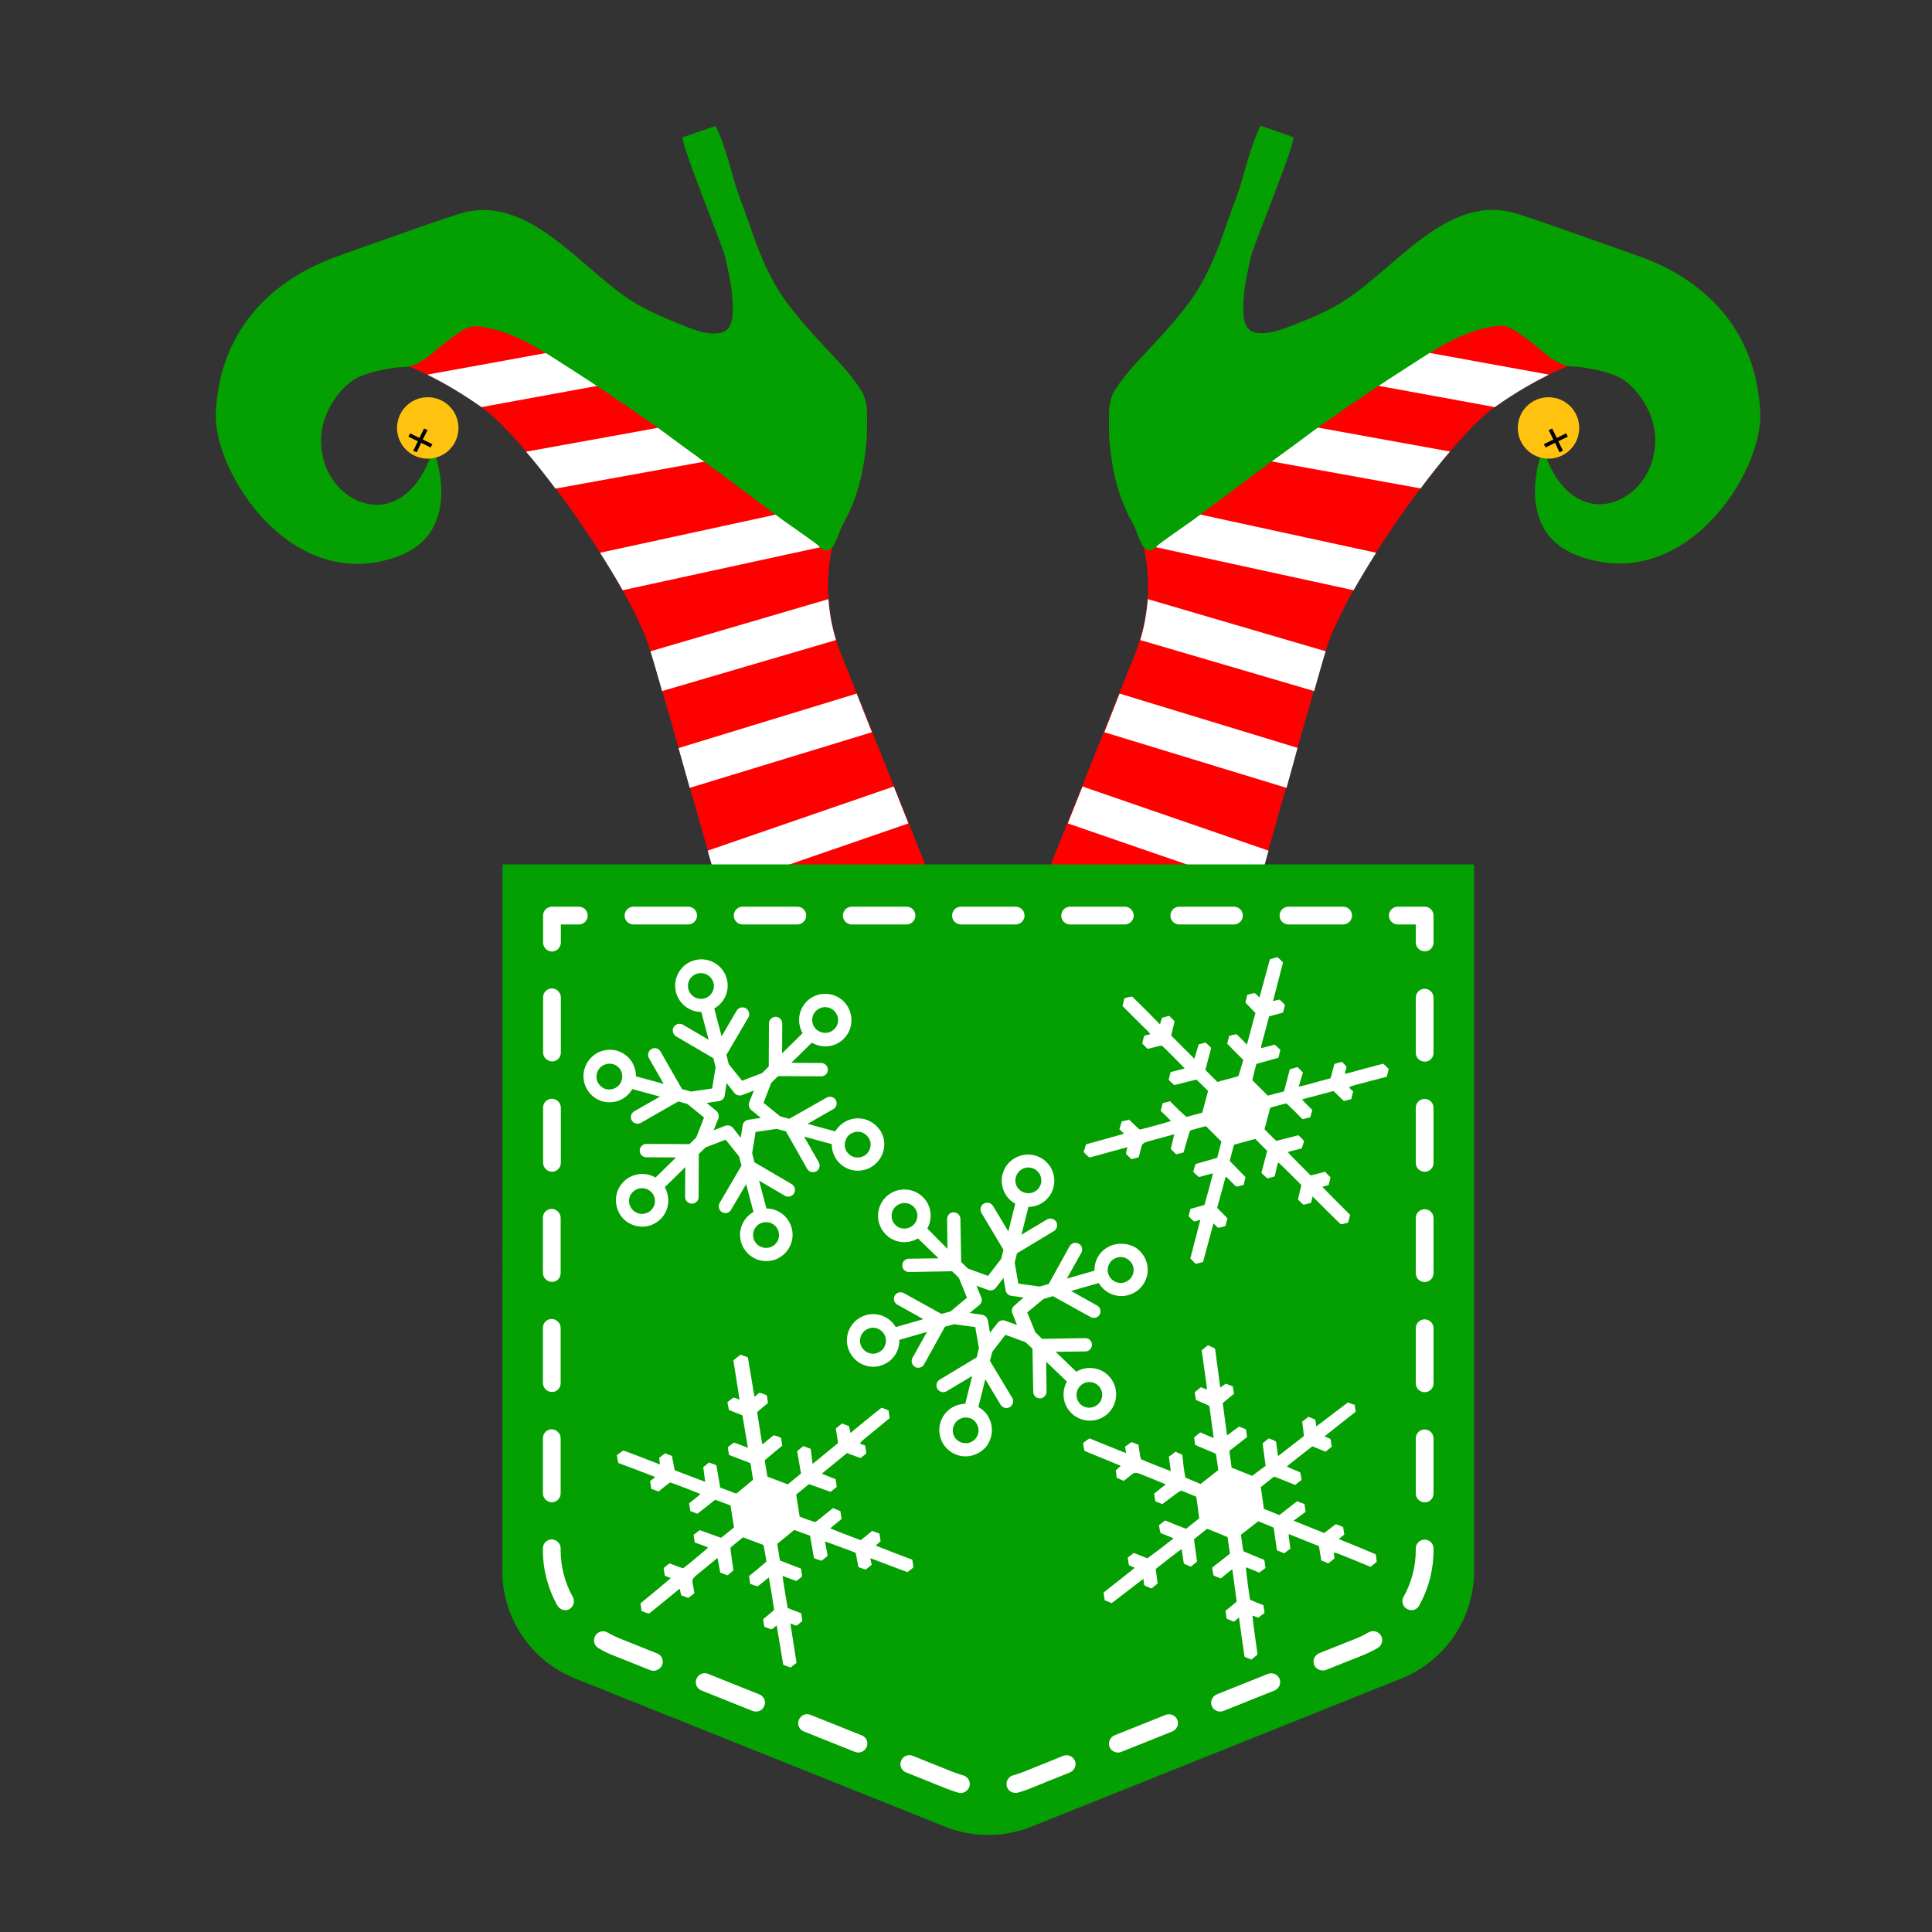 <?xml version="1.0" encoding="utf-8"?>
<!-- Generator: Adobe Illustrator 19.1.0, SVG Export Plug-In . SVG Version: 6.00 Build 0)  -->
<svg version="1.1" id="Layer_1" xmlns="http://www.w3.org/2000/svg" xmlns:xlink="http://www.w3.org/1999/xlink" x="0px" y="0px"
	 width="1000px" height="1000px" viewBox="0 0 1000 1000" style="enable-background:new 0 0 1000 1000;" xml:space="preserve">
<rect x="0" y="0" width="1000" height="1000" fill="#333333" stroke="none"/>
<style type="text/css">
	.st0{fill:#FF0000;}
	.st1{fill:#FFFFFF;}
	.st2{fill:#049F00;}
	.st3{fill:#FFC20E;}
</style>
<g>
	<path class="st0" d="M336.7,336.9c3,9.6,15.4,53.1,31.9,111.1h110.5L435,337.7c-7.5-19.5-8.5-40.9-2.6-61L314,190.6
		c-22.4-16.1-48.5-26.1-75.9-29.2l-37.3,24.5c0,0,20.1,5,47.1,23.8C273.4,227.3,326.1,302.4,336.7,336.9z"/>
	<path class="st1" d="M470.2,426.2l-7.6-19.1l-96.3,33.2c1.8,6.4,3.9,13.5,5.6,19.8L470.2,426.2z M357,407.8l94.3-28.8l-7.9-20
		l-92.2,28.2C353,393.6,355,400.5,357,407.8z M247.9,209.8c0.4,0.3,0.8,0.6,1.3,0.9l73.3-13.4l-9.3-6.4c-5.7-3.9-11.7-7.4-17.8-10.5
		l-74.2,13.5C228.6,197.6,237.7,202.7,247.9,209.8z M432.7,331.3c-2.1-6.9-3.4-14-3.9-21.2l-92.1,27c1,3.2,3.1,10.4,6,20.6
		L432.7,331.3z M310.6,286.1c4.2,6.6,8.1,13.1,11.7,19.4l108.9-23.7c0.4-1.7,0.7-3.4,1.2-5l-18.2-13.2L310.6,286.1z M272.3,233.8
		c5,5.8,10.1,12.3,15.2,19.1l89.4-16.2l-24-17.5L272.3,233.8z"/>
	<path class="st2" d="M205.4,288.2c36.4-12.9,18.7-56.3,18.7-56.3s-5.4,24.1-24,28.8c-14.3,3.5-32.7-8.7-33.9-30.8
		c-0.8-14.9,8.8-27.8,16.5-33.1c7.1-4.8,23.2-7,26.1-6.8c8.2,0.1,15.8-8.2,21.8-12.8c3-2.2,5.8-4.4,9-6.3c3.7-2.2,5.9-2.2,10-1.7
		c13.7,2,26.9,9.5,38.4,17c11.3,7.2,22.8,14.6,33.9,22.4c0.5-0.2,5.5,3.7,6.1,4.1c1.7,1.2,3.4,2.5,5.2,3.6c2.9,1.9,7.4,5.2,10.3,7.3
		C356,233,369,242,381.5,251.5c7.8,5.9,15.5,11.6,23.3,17.4c3.4,2.5,6.8,4.7,10.2,7.2c2.7,2,5.5,3.8,8,5.8c1.7,1.4,3.2,3.8,5.8,2.9
		c3.5-1.2,5.4-9.4,7-12.4c2.5-4.6,4.9-9.5,6.7-14.5c3-8.4,4.6-17.1,5.7-26c0.4-3.8,0.6-7.7,0.6-11.5c-0.1-4.1,0.3-8.5-0.7-12.5
		c-0.6-2.5-1.2-3.9-2.3-5.7c-1.2-2-2.6-4-4.2-6c-2.4-3.3-5.1-6.3-7.9-9.3c-9.2-10-18.8-19.8-26.8-30.8c-9.3-12.8-14.7-27.1-19.7-42
		c-2.6-7.4-5.7-14.7-7.7-22.3c-1.5-5.7-6.1-21.6-9.2-26.6c-1.9,0.6-14.7,5.1-16.8,5.8c-2.3,0.8,20.6,56.5,21.7,61.4
		c1.7,7.5,3.5,15.2,3.9,22.8c0.3,4.9,1.1,14.7-5.1,16.8c-7.5,2.2-16.6-2-23.5-4.8c-6.8-2.7-12.9-5.4-19.3-8.9
		c-28-15.5-55-57.1-90.7-48.4c-6.7,1.6-41.5,14.1-64,22.1c-10.9,3.9-62,21.2-64.8,81.8C110.4,244.3,150.5,307.7,205.4,288.2z"/>
	<circle class="st3" cx="221.4" cy="221.5" r="15.9"/>
	<polygon points="213.9,233.3 215.7,234.1 218,229.2 222.9,231.6 223.8,229.9 218.8,227.5 221.3,222.6 219.5,221.8 217.1,226.7 
		212.3,224.3 211.4,226 216.3,228.4 	"/>
	<path class="st0" d="M686.1,336.9c-3,9.6-15.4,53.1-31.9,111.1H543.7l44.1-110.3c7.5-19.5,8.5-40.9,2.6-61l118.4-86.1
		c22.4-16.1,48.5-26.1,75.9-29.2l37.3,24.5c0,0-20.1,5-47.1,23.8C749.5,227.3,696.7,302.4,686.1,336.9z"/>
	<path class="st1" d="M651,460.1c1.8-6.4,3.9-13.5,5.6-19.8l-96.3-33.2l-7.6,19.1L651,460.1z M671.6,387.1L579.5,359l-7.9,20
		l94.3,28.8C667.9,400.5,669.9,393.6,671.6,387.1z M801.7,193.9l-74.2-13.5c-6.1,3.1-12.1,6.6-17.8,10.5l-9.3,6.4l73.3,13.4
		c0.4-0.3,0.9-0.6,1.3-0.9C785.1,202.7,794.3,197.6,801.7,193.9z M680.2,357.7c2.9-10.2,4.9-17.4,6-20.6l-92.1-27
		c-0.6,7.2-1.8,14.3-3.9,21.2L680.2,357.7z M608.7,263.6l-18.2,13.2c0.5,1.6,0.8,3.3,1.2,5l108.9,23.7c3.6-6.3,7.5-12.8,11.7-19.4
		L608.7,263.6z M669.9,219.1l-24,17.5l89.4,16.2c5.1-6.8,10.2-13.3,15.2-19.1L669.9,219.1z"/>
	<path class="st2" d="M911.1,213.7c-2.8-60.6-53.8-78-64.8-81.8c-22.6-8-57.4-20.5-64-22.1c-35.7-8.7-62.7,32.9-90.7,48.4
		c-6.4,3.6-12.4,6.2-19.3,8.9c-7,2.7-16,6.9-23.5,4.8c-6.2-2.1-5.4-11.9-5.1-16.8c0.4-7.6,2.2-15.3,3.9-22.8
		c1.1-4.9,24-60.6,21.7-61.4c-2.1-0.7-14.9-5.2-16.8-5.8c-3,5-7.7,21-9.2,26.6c-2,7.6-5.1,14.9-7.7,22.3c-5.1,15-10.4,29.2-19.7,42
		c-8,11-17.6,20.8-26.8,30.8c-2.8,3-5.5,6-7.9,9.3c-1.6,2-2.9,4-4.2,6c-1.2,1.9-1.7,3.2-2.3,5.7c-1,4-0.6,8.4-0.7,12.5
		c0,3.8,0.1,7.7,0.6,11.5c1,8.9,2.6,17.6,5.7,26c1.8,5,4.2,9.9,6.7,14.5c1.6,3.1,3.5,11.2,7,12.4c2.6,0.9,4.1-1.5,5.8-2.9
		c2.5-2,5.3-3.8,8-5.8c3.4-2.5,6.8-4.7,10.2-7.2c7.7-5.8,15.5-11.6,23.3-17.4c12.5-9.5,25.5-18.6,38.1-28.1
		c2.8-2.1,7.3-5.3,10.3-7.3c1.8-1.1,3.4-2.4,5.2-3.6c0.6-0.4,5.6-4.3,6.1-4.1c11-7.8,22.6-15.1,33.9-22.4c11.5-7.4,24.7-15,38.4-17
		c4-0.5,6.3-0.5,10,1.7c3.2,2,6,4.1,9,6.3c6,4.5,13.7,12.9,21.8,12.8c2.9-0.1,19.1,2.1,26.1,6.8c7.8,5.3,17.3,18.2,16.5,33.1
		c-1.2,22.1-19.6,34.3-33.9,30.8c-18.7-4.7-24-28.8-24-28.8s-17.7,43.4,18.7,56.3C872.4,307.7,912.5,244.3,911.1,213.7z"/>
	<circle class="st3" cx="801.5" cy="221.5" r="15.9"/>
	<polygon points="806.6,228.4 811.5,226 810.6,224.3 805.8,226.7 803.4,221.8 801.6,222.6 804,227.5 799.1,229.9 800,231.6 
		804.9,229.2 807.2,234.1 809,233.3 	"/>
	<path class="st2" d="M260.1,447.4L260,813.1c0,24.5,14.9,46.6,37.7,55.7l191.5,76.7c14.3,5.7,30.3,5.7,44.6,0l191.5-76.7
		c22.7-9.1,37.7-31.1,37.7-55.7V447.4L260.1,447.4z"/>
	<path class="st1" d="M285.7,492.5C285.7,492.5,285.7,492.5,285.7,492.5c-2.6,0-4.6-2.1-4.6-4.7l0-13.9c0-2.6,2.1-4.6,4.6-4.6h13.9
		c2.6,0,4.6,2.1,4.6,4.6c0,2.6-2.1,4.6-4.6,4.6h-9.3l0,9.3C290.3,490.4,288.2,492.5,285.7,492.5z M526.7,927.9
		c2.2-0.6,4.4-1.3,6.5-2.2l20.6-8.3c2.4-1,3.5-3.7,2.6-6c-1-2.4-3.7-3.5-6-2.6l-20.6,8.3c-1.8,0.7-3.6,1.3-5.4,1.8
		c-2.5,0.7-3.9,3.2-3.3,5.7c0.6,2.1,2.4,3.4,4.5,3.4C525.9,928,526.3,928,526.7,927.9z M501.8,924.6c0.7-2.5-0.8-5-3.3-5.7
		c-1.8-0.5-3.6-1.1-5.4-1.8l-20.7-8.3c-2.4-1-5.1,0.2-6,2.6c-1,2.4,0.2,5.1,2.6,6l20.7,8.3c2.1,0.8,4.2,1.6,6.4,2.2
		c0.4,0.1,0.8,0.2,1.2,0.2C499.4,928,501.2,926.6,501.8,924.6z M580.3,906.8l26.5-10.6c2.4-1,3.5-3.7,2.6-6c-1-2.4-3.7-3.5-6-2.6
		l-26.5,10.6c-2.4,1-3.5,3.7-2.6,6c0.7,1.8,2.5,2.9,4.3,2.9C579.1,907.2,579.7,907,580.3,906.8z M448.6,904.2c1-2.4-0.2-5.1-2.6-6
		l-26.5-10.6c-2.4-1-5.1,0.2-6,2.6c-1,2.4,0.2,5.1,2.6,6l26.5,10.6c0.6,0.2,1.2,0.3,1.7,0.3C446.1,907.1,447.8,906,448.6,904.2z
		 M633.2,885.6l26.5-10.6c2.4-1,3.5-3.7,2.6-6c-1-2.4-3.7-3.5-6-2.6L629.8,877c-2.4,1-3.5,3.7-2.6,6c0.7,1.8,2.5,2.9,4.3,2.9
		C632.1,885.9,632.7,885.8,633.2,885.6z M395.6,883c1-2.4-0.2-5.1-2.6-6l-26.5-10.6c-2.4-1-5.1,0.2-6,2.6c-1,2.4,0.2,5.1,2.6,6
		l26.5,10.6c0.6,0.2,1.2,0.3,1.7,0.3C393.2,885.9,394.9,884.8,395.6,883z M686.2,864.4l19.1-7.6c2.7-1.1,5.3-2.4,7.8-3.8
		c2.2-1.3,3-4.1,1.7-6.4c-1.3-2.2-4.1-3-6.4-1.7c-2.1,1.2-4.3,2.3-6.5,3.2l-19.1,7.6c-2.4,1-3.5,3.7-2.6,6c0.7,1.8,2.5,2.9,4.3,2.9
		C685,864.7,685.6,864.6,686.2,864.4z M342.7,861.8c1-2.4-0.2-5.1-2.6-6l-19-7.6c-2.3-0.9-4.5-2-6.6-3.2c-2.2-1.3-5.1-0.6-6.4,1.7
		c-1.3,2.2-0.6,5.1,1.7,6.4c2.5,1.5,5.1,2.8,7.8,3.8l19,7.6c0.6,0.2,1.2,0.3,1.7,0.3C340.2,864.7,342,863.6,342.7,861.8z
		 M734.5,831.1c4.9-8.7,7.5-18.7,7.5-28.7v-0.9c0-2.6-2.1-4.6-4.6-4.6c-2.6,0-4.6,2.1-4.6,4.6v0.9c0,8.4-2.2,16.8-6.3,24.1
		c-1.3,2.2-0.5,5.1,1.8,6.3c0.7,0.4,1.5,0.6,2.3,0.6C732,833.5,733.6,832.7,734.5,831.1z M294.7,832.9c2.2-1.3,3-4.1,1.8-6.3
		c-4.1-7.3-6.3-15.7-6.3-24.1l0-1c0-2.6-2.1-4.6-4.6-4.7c0,0,0,0,0,0c-2.6,0-4.6,2.1-4.6,4.6l0,1c0,10,2.6,19.9,7.5,28.6
		c0.9,1.5,2.4,2.4,4.1,2.4C293.2,833.5,294,833.3,294.7,832.9z M742,773v-28.5c0-2.6-2.1-4.6-4.6-4.6c-2.6,0-4.6,2.1-4.6,4.6V773
		c0,2.6,2.1,4.6,4.6,4.6C739.9,777.7,742,775.6,742,773z M290.2,773l0-28.5c0-2.6-2.1-4.6-4.6-4.7c0,0,0,0,0,0
		c-2.6,0-4.6,2.1-4.6,4.6l0,28.5c0,2.6,2.1,4.6,4.6,4.7c0,0,0,0,0,0C288.1,777.6,290.2,775.5,290.2,773z M742,716v-28.5
		c0-2.6-2.1-4.6-4.6-4.6c-2.6,0-4.6,2.1-4.6,4.6V716c0,2.6,2.1,4.6,4.6,4.6C739.9,720.6,742,718.6,742,716z M290.2,715.9l0-28.5
		c0-2.6-2.1-4.6-4.6-4.7c0,0,0,0,0,0c-2.6,0-4.6,2.1-4.6,4.6l0,28.5c0,2.6,2.1,4.6,4.6,4.7c0,0,0,0,0,0
		C288.1,720.6,290.2,718.5,290.2,715.9z M742,659v-28.5c0-2.6-2.1-4.6-4.6-4.6c-2.6,0-4.6,2.1-4.6,4.6V659c0,2.6,2.1,4.6,4.6,4.6
		C739.9,663.6,742,661.5,742,659z M290.2,658.9l0-28.5c0-2.6-2.1-4.6-4.6-4.7c0,0,0,0,0,0c-2.6,0-4.6,2.1-4.6,4.6l0,28.5
		c0,2.6,2.1,4.6,4.6,4.7c0,0,0,0,0,0C288.2,663.6,290.2,661.5,290.2,658.9z M742,601.9v-28.5c0-2.6-2.1-4.6-4.6-4.6
		c-2.6,0-4.6,2.1-4.6,4.6v28.5c0,2.6,2.1,4.6,4.6,4.6C739.9,606.6,742,604.5,742,601.9z M290.3,601.9l0-28.5c0-2.6-2.1-4.6-4.6-4.7
		c0,0,0,0,0,0c-2.6,0-4.6,2.1-4.6,4.6l0,28.5c0,2.6,2.1,4.6,4.6,4.7c0,0,0,0,0,0C288.2,606.5,290.3,604.4,290.3,601.9z M742,544.9
		v-28.5c0-2.6-2.1-4.6-4.6-4.6c-2.6,0-4.6,2.1-4.6,4.6v28.5c0,2.6,2.1,4.6,4.6,4.6C739.9,549.6,742,547.5,742,544.9z M290.3,544.8
		l0-28.5c0-2.6-2.1-4.6-4.6-4.7c0,0,0,0,0,0c-2.6,0-4.6,2.1-4.6,4.6l0,28.5c0,2.6,2.1,4.6,4.6,4.7c0,0,0,0,0,0
		C288.2,549.5,290.3,547.4,290.3,544.8z M742,487.8v-13.9c0-2.6-2.1-4.6-4.6-4.6h-13.9c-2.6,0-4.6,2.1-4.6,4.6
		c0,2.6,2.1,4.6,4.6,4.6h9.3v9.3c0,2.6,2.1,4.6,4.6,4.6C739.9,492.5,742,490.4,742,487.8z M699.8,473.9c0-2.6-2.1-4.6-4.6-4.6h-28.3
		c-2.6,0-4.6,2.1-4.6,4.6c0,2.6,2.1,4.6,4.6,4.6h28.3C697.7,478.5,699.8,476.4,699.8,473.9z M643.3,473.9c0-2.6-2.1-4.6-4.6-4.6
		h-28.3c-2.6,0-4.6,2.1-4.6,4.6c0,2.6,2.1,4.6,4.6,4.6h28.3C641.2,478.5,643.3,476.4,643.3,473.9z M586.8,473.9
		c0-2.6-2.1-4.6-4.6-4.6h-28.3c-2.6,0-4.6,2.1-4.6,4.6c0,2.6,2.1,4.6,4.6,4.6h28.3C584.7,478.5,586.8,476.4,586.8,473.9z
		 M530.3,473.9c0-2.6-2.1-4.6-4.6-4.6h-28.3c-2.6,0-4.6,2.1-4.6,4.6c0,2.6,2.1,4.6,4.6,4.6h28.3
		C528.2,478.5,530.3,476.4,530.3,473.9z M473.8,473.9c0-2.6-2.1-4.6-4.6-4.6h-28.3c-2.6,0-4.6,2.1-4.6,4.6c0,2.6,2.1,4.6,4.6,4.6
		h28.3C471.7,478.5,473.8,476.4,473.8,473.9z M417.3,473.9c0-2.6-2.1-4.6-4.6-4.6h-28.3c-2.6,0-4.6,2.1-4.6,4.6
		c0,2.6,2.1,4.6,4.6,4.6h28.3C415.2,478.5,417.3,476.4,417.3,473.9z M360.8,473.9c0-2.6-2.1-4.6-4.6-4.6h-28.3
		c-2.6,0-4.6,2.1-4.6,4.6c0,2.6,2.1,4.6,4.6,4.6h28.3C358.7,478.5,360.8,476.4,360.8,473.9z"/>
	<path class="st1" d="M447.6,579.3c-2.3-0.6-4.7-0.6-7,0c-3.5,0.9-6.5,3.3-8.3,6.3l-14.3-3.9l13.3-7.6c1.7-0.9,2.2-3.1,1.3-4.7
		c-0.9-1.7-3.1-2.2-4.7-1.3l-19.4,11l-4.7-1.3l-8.6-7l4-10.3l3.5-3.5l22.3,0.1c0.3,0,0.6,0,0.9-0.1c1.5-0.4,2.6-1.7,2.6-3.3
		c0-1.9-1.5-3.5-3.5-3.5l-15.4-0.1l10.6-10.4c3.1,1.8,6.8,2.4,10.4,1.5c2.3-0.6,4.4-1.8,6.1-3.5c2.6-2.6,4-6,4-9.6
		c0-3.6-1.4-7.1-3.9-9.7c-3.4-3.4-8.4-4.8-13.1-3.6c-2.3,0.6-4.4,1.8-6.1,3.5c-2.6,2.6-4,6-4,9.6c0,2.4,0.6,4.8,1.8,6.9l-10.6,10.4
		l0.1-15.4c0-1.9-1.5-3.5-3.4-3.5c-1.9,0-3.5,1.5-3.5,3.4l-0.1,22.3l-3.4,3.4l-10.4,4l-6.9-8.6l-1.2-4.8l11.3-19.3
		c1-1.6,0.4-3.8-1.2-4.8c-1.6-1-3.8-0.4-4.8,1.2l-7.8,13.3l-3.8-14.4c5.3-3,8.1-9.2,6.5-15.3c-1.9-7.3-9.4-11.6-16.6-9.7
		c-7.3,1.9-11.6,9.4-9.7,16.6c1.6,6.1,7.1,10.2,13.1,10.2l3.8,14.4l-13.3-7.8c-1.6-1-3.8-0.4-4.8,1.2c-1,1.6-0.4,3.8,1.2,4.8
		l19.3,11.3l1.2,4.7l-1.8,11l-10.9,1.6l-4.7-1.3l-11.1-19.4c-0.9-1.7-3.1-2.3-4.7-1.3c-1.7,0.9-2.2,3.1-1.3,4.7l7.6,13.3l-14.3-3.9
		c0-2.4-0.6-4.7-1.8-6.9c-1.8-3.2-4.7-5.4-8.2-6.4c-2.3-0.6-4.7-0.6-7,0c-4.7,1.2-8.4,4.9-9.7,9.6c-1,3.5-0.5,7.2,1.3,10.3
		c1.8,3.2,4.7,5.4,8.2,6.4c2.3,0.6,4.7,0.6,7,0c3.5-0.9,6.5-3.3,8.3-6.4l14.3,3.9l-13.3,7.6c-1.7,1-2.3,3.1-1.3,4.7
		c0.8,1.4,2.4,2,3.9,1.6c0.3-0.1,0.6-0.2,0.8-0.3l19.4-11.1l4.7,1.3l8.6,7l-4,10.3l-3.5,3.5l-22.3-0.1c-1.9,0-3.5,1.5-3.5,3.4
		s1.5,3.5,3.4,3.5l15.4,0.1l-10.6,10.4c-3.1-1.8-6.8-2.4-10.4-1.4c-2.3,0.6-4.4,1.8-6.1,3.5c-2.6,2.6-4,6-4,9.6
		c0,3.6,1.4,7.1,3.9,9.7c3.4,3.4,8.4,4.8,13.1,3.6c2.3-0.6,4.4-1.8,6.1-3.5c2.6-2.5,4-6,4-9.6c0-2.4-0.6-4.8-1.8-6.9l10.6-10.4
		l-0.1,15.4c0,1.9,1.5,3.5,3.5,3.5c0.3,0,0.6,0,0.9-0.1c1.5-0.4,2.6-1.7,2.6-3.3l0.1-22.3l3.5-3.4l10.4-4l6.9,8.6l1.3,4.8
		l-11.3,19.3c-1,1.7-0.4,3.8,1.2,4.8c0.8,0.5,1.8,0.6,2.6,0.4c0.9-0.2,1.6-0.8,2.1-1.6l7.8-13.3l3.8,14.4c-5.3,3-8.1,9.2-6.5,15.3
		c1.9,7.3,9.4,11.6,16.6,9.7s11.6-9.3,9.7-16.6c-1.6-6.1-7.1-10.2-13.1-10.2l-3.8-14.4l13.3,7.8c1.6,1,3.8,0.4,4.8-1.2
		c1-1.7,0.4-3.8-1.2-4.8l-19.3-11.3l-1.2-4.7l1.8-11l10.9-1.6l4.8,1.3l11,19.4c0.8,1.4,2.4,2,3.9,1.6c0.3-0.1,0.6-0.2,0.8-0.3
		c1.7-0.9,2.2-3.1,1.3-4.7l-7.6-13.3l14.3,3.9c0,2.4,0.6,4.7,1.8,6.9c1.8,3.2,4.7,5.4,8.2,6.4c2.3,0.6,4.7,0.6,7,0
		c4.7-1.2,8.4-4.9,9.7-9.6c1-3.5,0.5-7.2-1.3-10.3C454,582.6,451.1,580.3,447.6,579.3L447.6,579.3z M420.4,527.9
		c0-1.8,0.7-3.4,2-4.7c0.8-0.8,1.9-1.4,3-1.7c2.3-0.6,4.8,0.1,6.5,1.8c1.2,1.3,1.9,3,1.9,4.7s-0.7,3.5-2,4.7c-0.8,0.8-1.9,1.4-3,1.7
		c-2.3,0.6-4.8-0.1-6.5-1.8C421.1,531.4,420.4,529.7,420.4,527.9L420.4,527.9z M321.8,559c-0.6,2.3-2.4,4.1-4.8,4.7
		c-1.1,0.3-2.3,0.3-3.4,0c-1.7-0.5-3.1-1.6-4-3.1c-0.9-1.5-1.1-3.3-0.6-5.1c0.6-2.3,2.4-4.1,4.8-4.7c1.1-0.3,2.3-0.3,3.5,0
		c1.7,0.5,3.1,1.6,4,3.1C322.1,555.5,322.3,557.3,321.8,559L321.8,559z M339,621.7c0,1.8-0.7,3.4-2,4.7c-0.8,0.8-1.9,1.4-3,1.7
		c-2.3,0.6-4.8-0.1-6.5-1.8c-1.2-1.3-1.9-3-1.9-4.7c0-1.8,0.7-3.5,2-4.7c0.8-0.8,1.9-1.4,3-1.7c2.3-0.6,4.8,0.1,6.5,1.8
		C338.3,618.2,339,619.9,339,621.7L339,621.7z M356.3,512c-0.9-3.6,1.2-7.2,4.8-8.1c3.6-0.9,7.2,1.2,8.2,4.8
		c0.9,3.5-1.2,7.2-4.8,8.1S357.3,515.6,356.3,512L356.3,512z M403,637.6c0.9,3.6-1.2,7.2-4.8,8.1c-3.6,0.9-7.2-1.2-8.2-4.8
		c-0.9-3.6,1.2-7.2,4.8-8.1C398.5,631.9,402.1,634,403,637.6L403,637.6z M387.3,579.6c-1.5,0.2-2.7,1.4-2.9,2.9l-1,6.4l-4-5.1
		c-0.9-1.1-2.3-1.5-3.6-1.2c-0.1,0-0.2,0.1-0.4,0.1l-6,2.3l2.4-6c0.5-1.4,0.1-3-1-4l-5-4.1l6.4-1c1.5-0.2,2.7-1.4,2.9-2.9l1-6.4
		l4,5.1c1,1.2,2.6,1.6,4,1.1l6.1-2.3l-2.4,6c-0.5,1.4-0.1,3,1,4l5,4.1L387.3,579.6L387.3,579.6z M450.4,594.2
		c-0.6,2.3-2.4,4.1-4.8,4.7c-1.1,0.3-2.3,0.3-3.5,0c-1.7-0.5-3.1-1.6-4-3.1c-0.9-1.5-1.1-3.4-0.6-5.1c0.6-2.3,2.4-4.1,4.8-4.7
		c1.1-0.3,2.3-0.3,3.4,0c1.7,0.5,3.1,1.6,4,3.1C450.6,590.6,450.9,592.4,450.4,594.2L450.4,594.2z"/>
	<path class="st1" d="M576.3,644.3c-2.3,0.7-4.4,1.9-6,3.6c-2.6,2.6-3.9,6.2-3.8,9.8l-14.3,4.1l7.5-13.4c0.9-1.7,0.3-3.8-1.4-4.7
		c-1.7-0.9-3.8-0.3-4.7,1.4l-10.8,19.5l-4.7,1.3l-11-1.5l-1.9-10.9l1.2-4.8l19.1-11.5c0.3-0.2,0.5-0.3,0.7-0.6
		c1.1-1.1,1.3-2.8,0.5-4.2c-1-1.6-3.1-2.2-4.8-1.2l-13.2,7.9l3.6-14.4c3.6,0,7.1-1.5,9.6-4.1c1.7-1.7,2.8-3.8,3.4-6.1
		c0.9-3.5,0.3-7.2-1.5-10.3c-1.9-3.1-4.8-5.3-8.4-6.2c-4.7-1.2-9.7,0.3-13.1,3.7c-1.7,1.7-2.8,3.8-3.4,6.1
		c-0.9,3.5-0.3,7.2,1.5,10.3c1.2,2.1,3,3.8,5.1,4.9l-3.6,14.4l-7.9-13.2c-1-1.6-3.1-2.2-4.8-1.2c-1.7,1-2.2,3.1-1.2,4.8l11.4,19.1
		l-1.2,4.7l-6.8,8.8l-10.4-3.8l-3.5-3.4l-0.4-22.3c0-1.9-1.6-3.4-3.5-3.4c-1.9,0-3.4,1.6-3.4,3.5l0.2,15.4L480,635.9
		c2.9-5.3,2.1-12.1-2.4-16.4c-5.4-5.2-14-5.1-19.3,0.3c-5.2,5.4-5.1,14,0.3,19.3c4.5,4.4,11.4,5,16.5,1.9l10.7,10.3l-15.4,0.2
		c-1.9,0-3.4,1.6-3.4,3.5c0,1.9,1.6,3.4,3.5,3.4l22.3-0.4l3.5,3.4l4.2,10.3l-8.5,7.1l-4.7,1.3l-19.5-10.8c-1.7-0.9-3.8-0.3-4.7,1.3
		c-0.9,1.7-0.3,3.8,1.4,4.7l13.4,7.5l-14.3,4.1c-1.2-2.1-2.9-3.8-5.1-5c-3.2-1.8-6.9-2.2-10.3-1.2c-2.3,0.7-4.4,1.9-6,3.6
		c-3.4,3.5-4.7,8.5-3.3,13.2c1,3.5,3.3,6.4,6.5,8.2c3.2,1.8,6.9,2.2,10.3,1.2c2.3-0.7,4.4-1.9,6-3.6c2.6-2.6,3.9-6.2,3.8-9.8
		l14.3-4.1l-7.5,13.4c-0.9,1.7-0.3,3.8,1.3,4.7c1.4,0.8,3.1,0.5,4.2-0.6c0.2-0.2,0.4-0.5,0.5-0.7l10.8-19.5l4.7-1.3l11,1.5l1.9,10.9
		l-1.2,4.8l-19.1,11.5c-1.7,1-2.2,3.1-1.2,4.8c1,1.6,3.1,2.2,4.8,1.2l13.2-7.9l-3.6,14.4c-3.6,0.1-7.1,1.5-9.6,4.2
		c-1.7,1.7-2.8,3.8-3.4,6.1c-0.9,3.5-0.3,7.2,1.5,10.3c1.9,3.1,4.8,5.3,8.4,6.2c4.7,1.2,9.7-0.3,13.1-3.7c1.7-1.7,2.8-3.8,3.4-6.2
		c0.9-3.5,0.3-7.2-1.5-10.3c-1.2-2.1-3-3.8-5.1-4.9l3.6-14.4l7.9,13.2c1,1.6,3.1,2.2,4.8,1.2c0.3-0.2,0.5-0.3,0.7-0.6
		c1.1-1.1,1.3-2.8,0.5-4.2l-11.5-19.1l1.2-4.7l6.8-8.8l10.4,3.8l3.6,3.4l0.4,22.3c0,1.9,1.6,3.4,3.5,3.4c1,0,1.8-0.4,2.4-1.1
		c0.6-0.6,1-1.5,1-2.5l-0.2-15.4l10.7,10.3c-2.9,5.3-2.1,12.1,2.4,16.4c5.4,5.2,14,5.1,19.3-0.3c5.2-5.4,5.1-14-0.3-19.3
		c-4.5-4.4-11.4-5-16.5-1.9l-10.7-10.3l15.4-0.2c1.9,0,3.4-1.6,3.4-3.5c0-1.9-1.6-3.4-3.5-3.4l-22.3,0.4l-3.5-3.4l-4.2-10.3l8.5-7
		l4.8-1.4l19.5,10.8c1.4,0.8,3.1,0.5,4.2-0.6c0.2-0.2,0.4-0.5,0.5-0.7c0.9-1.7,0.3-3.8-1.4-4.7l-13.4-7.5l14.3-4.1
		c1.2,2.1,3,3.8,5.1,5c3.2,1.8,6.9,2.2,10.4,1.2c2.3-0.7,4.4-1.9,6-3.6c3.4-3.5,4.7-8.5,3.3-13.2c-1-3.5-3.3-6.4-6.5-8.2
		C583.6,643.7,579.9,643.3,576.3,644.3L576.3,644.3z M526.5,614.4c-0.9-1.5-1.2-3.3-0.7-5.1c0.3-1.1,0.9-2.2,1.7-3
		c1.7-1.7,4.1-2.4,6.4-1.8c1.7,0.4,3.2,1.5,4.1,3s1.2,3.3,0.8,5.1c-0.3,1.1-0.9,2.2-1.7,3c-1.7,1.7-4.1,2.4-6.4,1.8
		C528.9,617,527.4,615.9,526.5,614.4L526.5,614.4z M458.3,692.1c0.7,2.3,0,4.8-1.6,6.5c-0.8,0.8-1.8,1.4-3,1.8
		c-1.7,0.5-3.5,0.3-5.1-0.6c-1.6-0.9-2.7-2.3-3.2-4c-0.7-2.3,0-4.8,1.6-6.5c0.8-0.8,1.8-1.4,3-1.8c1.7-0.5,3.5-0.3,5.1,0.6
		C456.7,689,457.8,690.4,458.3,692.1L458.3,692.1z M505.5,736.9c0.9,1.5,1.2,3.3,0.8,5.1c-0.3,1.1-0.9,2.2-1.7,3
		c-1.7,1.7-4.1,2.4-6.4,1.8c-1.7-0.4-3.2-1.5-4.1-3c-0.9-1.5-1.2-3.3-0.7-5.1c0.3-1.1,0.9-2.2,1.7-3c1.7-1.7,4.1-2.4,6.4-1.8
		C503.1,734.2,504.6,735.3,505.5,736.9L505.5,736.9z M463.5,634.1c-2.6-2.6-2.7-6.8-0.1-9.4c2.6-2.6,6.8-2.7,9.4-0.2
		s2.7,6.8,0.1,9.4S466.1,636.6,463.5,634.1L463.5,634.1z M568.5,717.2c2.6,2.6,2.7,6.8,0.1,9.4s-6.8,2.7-9.4,0.2
		c-2.6-2.6-2.7-6.8-0.1-9.4C561.6,714.7,565.8,714.7,568.5,717.2L568.5,717.2z M525,675.8c-1.2,1-1.6,2.6-1,4l2.4,6l-6.1-2.2
		c-1.3-0.5-2.7-0.1-3.7,0.8c-0.1,0.1-0.2,0.2-0.2,0.3l-4,5.1l-1.1-6.4c-0.3-1.5-1.5-2.6-3-2.9l-6.4-0.9l5-4.1c1.2-1,1.6-2.6,1-4
		l-2.5-6l6.1,2.2c1.4,0.5,3,0.1,3.9-1.1l4-5.1l1.1,6.4c0.3,1.5,1.4,2.6,2.9,2.8l6.4,0.9L525,675.8L525,675.8z M586.5,655.5
		c0.7,2.3,0,4.8-1.6,6.5c-0.8,0.8-1.8,1.4-3,1.8c-1.7,0.5-3.5,0.3-5.1-0.6c-1.6-0.9-2.7-2.3-3.2-4c-0.7-2.3,0-4.8,1.6-6.5
		c0.8-0.8,1.8-1.4,3-1.8c1.7-0.5,3.5-0.3,5.1,0.6C584.8,652.4,586,653.8,586.5,655.5L586.5,655.5z"/>
	<path class="st1" d="M659.1,496l-1.8,0.5l-2.7,9.9l-2.7,9.9l-1.1-1.1c-0.6-0.6-1.2-1.1-1.3-1.2c-0.1,0-1.1,0.2-2.1,0.4l-1.8,0.5
		l-0.5,2l-0.5,2l2.6,2.7l2.6,2.7l-2.2,8.2l-2.2,8.2l-2.6-2.7c-1.5-1.5-2.7-2.7-2.8-2.7c-0.1,0-1,0.2-2,0.4l-1.8,0.5l-0.5,2l-0.5,2
		l4.1,4.2l4.2,4.2l-1.2,4.2L641,557l-4.6,1.3c-2.6,0.7-5,1.3-5.5,1.5l-0.8,0.2l-3.1-3.1l-3.1-3.1l1.5-5.7l1.5-5.7l-1.4-1.4l-1.5-1.4
		l-1.8,0.5l-1.8,0.5l-1.1,3.7l-1.1,3.7l-6-6l-6-6l0.9-3.7l0.9-3.7l-1.4-1.4l-1.4-1.4l-1.9,0.5l-1.8,0.5l-0.6,1.7l-0.5,1.7l-7-7.1
		c-3.9-3.9-7.2-7.1-7.3-7.2c-0.1-0.1-1.1,0-2.2,0.3l-1.9,0.5l-0.5,2l-0.5,2l7.2,7.2c4,3.9,7.3,7.2,7.2,7.3c0,0.1-0.8,0.3-1.6,0.5
		l-1.6,0.4l-0.5,2l-0.5,2l1.4,1.4l1.4,1.4l3.6-0.9c3.2-0.8,3.7-0.9,4-0.6c1.5,1.3,11.6,11.5,11.6,11.6c0,0.1-1.7,0.5-3.7,1l-3.6,0.9
		l-0.5,2l-0.5,2l1.3,1.3c0.7,0.7,1.4,1.3,1.5,1.4c0.1,0.1,2.7-0.6,5.8-1.4c3.1-0.8,5.7-1.4,5.8-1.4c0.1,0.1,1.5,1.4,3.1,3l2.9,2.9
		l-1.5,5.6l-1.5,5.6l-4,1.1c-2.2,0.6-4.1,1.1-4.2,1.1c-0.1,0-2.1-1.8-4.4-4l-4.1-4.1l-1.9,0.5l-1.9,0.5l-0.5,2l-0.5,2l2.6,2.5
		c1.4,1.4,2.6,2.6,2.7,2.7c0.1,0.1-12.9,3.8-15.8,4.4c-0.5,0.1-0.8-0.2-3.2-2.5l-2.7-2.6l-1.9,0.5l-1.9,0.5l-0.6,2l-0.6,2l1.2,1.1
		c0.6,0.6,1.2,1.2,1.1,1.2c0,0.1-4.5,1.3-9.8,2.8l-9.8,2.7l-0.6,2l-0.6,2l1.4,1.4c0.8,0.8,1.5,1.4,1.7,1.4c0.1,0,4.6-1.2,9.9-2.7
		l9.6-2.6l-0.4,1.7l-0.3,1.7l1.4,1.4l1.4,1.4l1.9-0.5l1.9-0.5l0.8-3.1c1.3-4.8,0.1-4,9.5-6.6l8.1-2.2l-0.9,3.8l-0.9,3.8l1.4,1.4
		l1.4,1.4l1.9-0.5l1.9-0.5l1.6-5.6c1.3-4.5,1.7-5.7,2-5.8c0.2-0.1,2.1-0.6,4.2-1.2l3.8-1l0.6,0.6c0.3,0.3,2.1,2.1,4,4l3.4,3.4
		l-1.1,4.2l-1.1,4.2l-5.6,1.6l-5.6,1.6l-0.6,2l-0.6,2l1.4,1.4c0.8,0.8,1.6,1.4,1.8,1.3c0.2,0,1.8-0.5,3.6-1c1.8-0.5,3.3-0.9,3.4-0.9
		c0.1,0-0.9,3.7-2.1,8.2l-2.3,8.2l-3.6,1l-3.6,1l-0.5,1.9l-0.5,1.9l1.3,1.3c0.7,0.7,1.5,1.4,1.6,1.4c0.1,0,0.9-0.1,1.7-0.4l1.5-0.4
		l-2.6,10l-2.6,10l1.4,1.4l1.4,1.4l1.9-0.5l1.9-0.5l2.7-10l2.7-10l1.1,1.1c0.6,0.6,1.2,1.2,1.4,1.2c0.1,0,1-0.2,2-0.4l1.7-0.5l0.5-2
		l0.5-2l-2.6-2.7l-2.7-2.7l2.2-8.1c1.3-4.7,2.2-8.1,2.3-8.1c0.1,0,1.3,1.2,2.7,2.6c1.4,1.4,2.6,2.6,2.7,2.6c0.1,0,1-0.2,2-0.4
		l1.8-0.5l0.5-2l0.5-2l-4.1-4.2l-4.1-4.2l1.1-4.2l1.1-4.2l5.5-1.5l5.5-1.5l3.1,3.1l3.1,3.1l-1.5,5.7l-1.5,5.7l1.5,1.4
		c0.8,0.8,1.5,1.4,1.6,1.4c0.1,0,1-0.2,2-0.5l1.8-0.5l0.8-3.6c0.6-2.8,0.9-3.6,1.1-3.6c0.1,0.1,2.9,2.7,6.1,5.9l5.8,5.8l-0.9,3.7
		l-0.9,3.7l1.4,1.4c1.2,1.3,1.5,1.4,1.9,1.3c0.3-0.1,1.2-0.3,2-0.5l1.5-0.4l0.4-1.7c0.2-0.9,0.4-1.6,0.4-1.6c0,0,3.3,3.2,7.2,7.2
		c4,3.9,7.3,7.2,7.4,7.2c0.1,0,1-0.2,2-0.4l1.8-0.5l0.5-2l0.5-2l-7.2-7.2c-4-4-7.2-7.3-7.1-7.3c0.1-0.1,0.9-0.3,1.7-0.5l1.5-0.4
		l0.5-2l0.5-2l-0.8-0.8c-0.4-0.4-1-1-1.4-1.4l-0.7-0.7l-3.7,1l-3.7,0.9l-6-6c-3.3-3.3-5.9-6-5.8-6.1c0.1-0.1,1.8-0.5,3.7-1l3.5-0.9
		l0.6-1.9l0.6-1.9l-0.6-0.7c-0.3-0.4-1-1-1.5-1.5l-0.9-0.8l-5.4,1.4c-3,0.8-5.6,1.4-5.8,1.5c-0.2,0-1.6-1.2-3.3-3l-3-3l1.5-5.6
		l1.5-5.6l4.1-1.1c2.2-0.6,4.1-1.1,4.2-1.1s2,1.9,4.3,4.1l4.1,4.1l2-0.5l2-0.5l0.5-1.9l0.5-1.9l-2.7-2.7c-2.4-2.4-2.7-2.7-2.3-2.8
		c0.2-0.1,3.9-1.1,8.2-2.2l7.8-2.1l2.7,2.6l2.7,2.6l1.9-0.5l1.9-0.5l0.5-2l0.5-2l-0.9-0.8c-1.8-1.7-2.6-1.3,8.4-4.2l9.9-2.6l0.5-2
		l0.5-2l-1.3-1.3c-0.7-0.7-1.4-1.3-1.5-1.4c-0.1,0-4.6,1.1-10,2.6c-5.4,1.5-9.8,2.7-9.9,2.6c0,0,0.1-0.8,0.4-1.8l0.5-1.7L696,551
		l-1.4-1.4l-1.9,0.5l-2,0.6l-1,3.7l-1,3.7l-7,1.9c-3.9,1.1-7.6,2.1-8.3,2.2l-1.2,0.3l1.1-3.7l1.1-3.7l-1.4-1.4l-1.4-1.4l-2,0.6
		l-2,0.6l-1.5,5.7l-1.5,5.7l-4.2,1.1l-4.2,1.1l-4-4l-4-4l1-4.2l1.1-4.2l1-0.3c0.6-0.2,3.1-0.9,5.7-1.6l4.7-1.3l0.5-2l0.5-2.1
		l-1.4-1.3c-0.8-0.7-1.4-1.4-1.5-1.4c-0.1,0-1.6,0.4-3.4,0.9c-1.8,0.5-3.5,0.9-3.6,0.9c-0.3,0-0.2-0.6,1.9-8.2l2.2-8.2l3.6-1l3.6-1
		l0.5-2l0.5-2l-1.3-1.3c-0.7-0.7-1.4-1.4-1.6-1.4c-0.1,0-0.9,0.2-1.8,0.4l-1.5,0.4l2.6-10l2.6-10l-1.4-1.4c-0.8-0.8-1.4-1.4-1.5-1.4
		C661,495.5,660.1,495.7,659.1,496z"/>
	<path class="st1" d="M381.1,702.9l-1.5,1.2l1.6,10.2l1.6,10.2l-1.4-0.6c-0.8-0.3-1.6-0.6-1.7-0.5c-0.1,0-0.9,0.6-1.7,1.2l-1.5,1.2
		l0.4,2l0.4,2l3.5,1.4l3.5,1.4l1.4,8.4l1.4,8.4l-3.5-1.4c-1.9-0.8-3.6-1.3-3.7-1.3s-0.9,0.6-1.7,1.2l-1.5,1.2l0.3,2l0.4,2l5.5,2.1
		l5.5,2.1l0.7,4.3l0.7,4.3l-3.7,3.1c-2.1,1.7-4,3.3-4.4,3.6l-0.7,0.5l-4.1-1.6l-4.1-1.5l-1-5.8l-1-5.8l-1.9-0.7l-1.9-0.7l-1.5,1.2
		l-1.5,1.2l0.5,3.8l0.5,3.8l-7.9-3l-7.9-3l-0.7-3.7l-0.7-3.7l-1.8-0.7l-1.8-0.7l-1.5,1.2l-1.5,1.2l0.2,1.7l0.2,1.7l-9.3-3.6
		c-5.2-2-9.5-3.6-9.6-3.6c-0.1,0-1,0.5-1.8,1.2l-1.6,1.2l0.3,2l0.4,2l9.5,3.6c5.2,2,9.6,3.6,9.6,3.7c0,0.1-0.6,0.6-1.3,1.1l-1.3,1
		l0.3,2l0.3,2l1.9,0.7l1.9,0.7l2.9-2.4c2.6-2.1,3-2.3,3.4-2.2c1.9,0.6,15.3,5.8,15.3,5.9c0,0.1-1.3,1.2-2.9,2.5l-2.9,2.3l0.3,2
		l0.3,2l1.7,0.7c0.9,0.3,1.8,0.7,1.9,0.7c0.1,0,2.2-1.6,4.7-3.6c2.5-2,4.6-3.7,4.7-3.6c0.1,0,1.9,0.7,4,1.5l3.8,1.4l0.9,5.7l0.9,5.7
		l-3.2,2.6c-1.7,1.4-3.3,2.6-3.4,2.7c-0.1,0.1-2.6-0.8-5.6-1.9l-5.5-2l-1.6,1.2l-1.6,1.2l0.3,2l0.3,2l3.4,1.2
		c1.9,0.7,3.4,1.3,3.5,1.4c0.1,0.1-10.2,8.8-12.6,10.5c-0.4,0.3-0.8,0.2-3.9-1l-3.5-1.3l-1.5,1.2l-1.5,1.2l0.3,2l0.3,2l1.6,0.6
		c0.8,0.3,1.5,0.6,1.5,0.6c0,0.1-3.5,3-7.8,6.6l-7.9,6.5l0.3,2l0.3,2l1.9,0.7c1,0.4,2,0.6,2.1,0.5c0.1-0.1,3.7-3,8-6.5l7.7-6.3
		l0.4,1.7l0.4,1.7l1.8,0.7l1.8,0.7l1.6-1.2l1.6-1.2l-0.5-3.1c-0.8-4.9-1.6-3.7,6-9.9l6.5-5.3l0.7,3.8l0.7,3.8l1.9,0.7l1.9,0.7
		l1.5-1.3l1.5-1.2l-0.8-5.8c-0.7-4.6-0.8-5.9-0.6-6.1c0.1-0.2,1.6-1.4,3.3-2.8l3.1-2.5l0.8,0.3c0.4,0.2,2.8,1.1,5.3,2l4.5,1.7
		l0.8,4.3l0.7,4.3l-4.5,3.8l-4.5,3.7l0.3,2l0.3,2l1.9,0.7c1,0.4,2,0.6,2.1,0.5c0.1-0.1,1.5-1.2,2.9-2.3c1.4-1.2,2.7-2.2,2.7-2.2
		c0.1,0,0.7,3.8,1.5,8.4l1.3,8.4l-2.8,2.4l-2.9,2.4l0.3,1.9l0.3,2l1.8,0.7c1,0.4,1.9,0.7,2,0.6c0.1,0,0.8-0.5,1.4-1l1.2-1l1.7,10.2
		l1.7,10.2l1.9,0.7l1.9,0.7l1.5-1.2l1.6-1.2l-1.6-10.2l-1.6-10.2l1.5,0.6c0.8,0.3,1.6,0.6,1.7,0.5c0.1,0,0.9-0.6,1.6-1.2l1.4-1.2
		l-0.3-2l-0.3-2l-3.5-1.3l-3.5-1.4l-1.4-8.3c-0.8-4.8-1.3-8.3-1.2-8.3s1.7,0.6,3.5,1.3c1.8,0.7,3.4,1.3,3.6,1.3
		c0.1,0,0.9-0.6,1.6-1.2l1.4-1.2l-0.3-2l-0.3-2l-5.5-2.1l-5.4-2.1l-0.7-4.3l-0.7-4.3l4.4-3.6l4.4-3.6l4.1,1.5l4.1,1.5l1,5.8l1,5.8
		l1.9,0.7c1,0.4,2,0.6,2.1,0.6c0.1,0,0.8-0.6,1.6-1.3l1.5-1.2l-0.7-3.7c-0.6-2.8-0.7-3.7-0.5-3.7c0.1,0,3.7,1.3,8,2.9l7.7,2.9
		l0.7,3.7l0.7,3.7l1.9,0.7c1.7,0.6,1.9,0.7,2.2,0.4c0.2-0.2,0.9-0.8,1.6-1.3l1.2-1l-0.4-1.7c-0.2-0.9-0.3-1.7-0.3-1.7
		s4.3,1.6,9.5,3.6c5.2,2,9.6,3.6,9.7,3.6s0.8-0.6,1.6-1.2l1.5-1.2l-0.3-2l-0.3-2l-9.5-3.6c-5.2-2-9.5-3.7-9.4-3.8
		c0.1-0.1,0.7-0.6,1.3-1.1l1.2-1l-0.3-2l-0.3-2l-1-0.4c-0.6-0.2-1.4-0.5-1.9-0.7l-0.9-0.3l-2.9,2.4l-3,2.4l-7.9-3
		c-4.4-1.7-7.9-3.1-7.8-3.2c0.1-0.1,1.4-1.2,3-2.5l2.8-2.3l-0.3-2l-0.3-2l-0.9-0.4c-0.5-0.2-1.3-0.5-1.9-0.8l-1.1-0.4l-4.3,3.5
		c-2.4,1.9-4.5,3.6-4.7,3.7c-0.2,0.1-1.9-0.5-4.2-1.3l-4-1.5l-0.9-5.7l-0.9-5.7l3.3-2.7c1.8-1.5,3.3-2.7,3.4-2.7
		c0.1,0,2.6,0.9,5.6,2l5.5,2l1.6-1.3l1.6-1.3l-0.3-2l-0.3-2l-3.6-1.4c-3.1-1.2-3.5-1.4-3.3-1.6c0.2-0.2,3.1-2.6,6.6-5.4l6.2-5.1
		l3.5,1.3l3.5,1.3l1.5-1.2l1.5-1.2l-0.3-2.1l-0.3-2l-1.1-0.4c-2.3-0.8-2.9-0.1,5.9-7.3l7.9-6.5l-0.3-2l-0.3-2l-1.8-0.7
		c-1-0.4-1.8-0.7-1.9-0.6s-3.7,2.9-8.1,6.5c-4.3,3.5-7.9,6.5-7.9,6.5c0,0-0.2-0.8-0.4-1.8l-0.3-1.7l-1.8-0.7l-1.9-0.7l-1.6,1.3
		l-1.6,1.3l0.6,3.7l0.6,3.8l-5.6,4.6c-3.1,2.6-6.1,5-6.6,5.4l-1,0.8l-0.5-3.9l-0.5-3.9l-1.9-0.7l-1.9-0.7l-1.6,1.3l-1.6,1.3l1,5.8
		l1,5.8l-3.4,2.8l-3.4,2.8l-5.3-2l-5.3-2l-0.7-4.2l-0.7-4.2l0.8-0.7c0.4-0.4,2.5-2.1,4.5-3.8l3.8-3.1l-0.3-2l-0.3-2.1l-1.8-0.7
		c-1-0.4-1.9-0.6-2-0.6c-0.1,0-1.3,1-2.8,2.2c-1.5,1.2-2.8,2.3-2.9,2.4c-0.3,0.2-0.4-0.5-1.6-8.2l-1.3-8.4l2.8-2.4l2.8-2.3l-0.3-2
		l-0.3-2l-1.8-0.7c-0.9-0.4-1.9-0.6-2-0.6c-0.1,0-0.8,0.5-1.4,1.1l-1.2,1l-1.7-10.2l-1.7-10.2l-1.8-0.7c-1-0.4-1.9-0.7-1.9-0.7
		C382.6,701.7,381.9,702.2,381.1,702.9z"/>
	<path class="st1" d="M699.5,726.6l-1.8-0.7l-8.2,6.2l-8.2,6.2l-0.2-1.6c-0.1-0.8-0.3-1.6-0.3-1.8c-0.1-0.1-0.9-0.5-1.9-0.9
		l-1.7-0.7l-1.6,1.3l-1.6,1.3l0.5,3.7l0.4,3.7l-6.7,5.2l-6.7,5.2l-0.5-3.7c-0.3-2.1-0.5-3.8-0.6-3.9s-0.9-0.5-1.9-0.9l-1.8-0.7
		l-1.6,1.3l-1.6,1.3l0.8,5.8l0.8,5.8l-3.5,2.6l-3.5,2.6l-4.5-1.8c-2.5-1-4.8-2-5.3-2.1l-0.8-0.3l-0.6-4.3l-0.6-4.4l4.6-3.6l4.6-3.6
		l-0.3-2l-0.3-2l-1.8-0.7l-1.8-0.7l-3.1,2.3l-3.1,2.3l-1.1-8.4l-1.1-8.4l2.9-2.4l2.9-2.4l-0.3-1.9l-0.3-1.9l-1.8-0.7l-1.8-0.7
		l-1.5,1l-1.4,1l-1.3-9.9c-0.7-5.5-1.4-10-1.4-10.2c0-0.1-0.9-0.6-1.9-1l-1.8-0.8l-1.6,1.3l-1.6,1.3l1.4,10.1
		c0.8,5.5,1.4,10.1,1.3,10.2c0,0-0.8-0.2-1.6-0.6l-1.5-0.6l-1.6,1.3l-1.6,1.3l0.3,2l0.3,2l3.5,1.5c3,1.3,3.5,1.5,3.5,1.9
		c0.3,2,2.2,16.2,2.2,16.3c0,0-1.6-0.6-3.5-1.4l-3.4-1.5l-1.6,1.3l-1.6,1.3l0.2,1.8c0.1,1,0.3,1.9,0.3,2c0,0.1,2.5,1.2,5.4,2.4
		c3,1.2,5.4,2.3,5.4,2.4c0,0.1,0.3,2,0.6,4.2l0.6,4.1l-4.6,3.6l-4.6,3.6l-3.8-1.6c-2.1-0.9-3.9-1.6-4-1.7c-0.1-0.1-0.6-2.7-1-5.9
		L612,753l-1.8-0.8l-1.8-0.8l-1.6,1.3L605,754l0.5,3.6c0.3,2,0.5,3.7,0.5,3.8c0,0.1-12.6-4.8-15.2-6c-0.4-0.2-0.5-0.6-1-3.9
		l-0.5-3.7l-1.8-0.7l-1.8-0.7l-1.7,1.2l-1.7,1.2l0.3,1.6c0.1,0.9,0.2,1.6,0.2,1.7s-4.3-1.7-9.5-3.8l-9.4-3.8l-1.7,1.2l-1.6,1.2
		l0.3,2c0.2,1.1,0.4,2,0.5,2.1c0.1,0.1,4.4,1.8,9.5,3.9l9.2,3.8l-1.3,1.2l-1.3,1.2l0.3,1.9l0.2,1.9l1.8,0.8l1.8,0.8l2.5-1.9
		c3.9-3.1,2.5-3.1,11.5,0.5l7.8,3.2l-3,2.4l-3,2.4l0.3,2l0.3,2l1.8,0.7l1.8,0.7l4.7-3.5c3.7-2.8,4.8-3.5,5.1-3.4
		c0.2,0,2,0.7,4.1,1.6l3.7,1.5l0.1,0.8c0.1,0.5,0.4,3,0.8,5.6l0.6,4.8l-3.4,2.7l-3.4,2.7l-5.4-2.1l-5.4-2.2l-1.6,1.2l-1.6,1.2l0.3,2
		c0.2,1.1,0.4,2,0.6,2.1c0.1,0.1,1.7,0.7,3.4,1.4c1.7,0.7,3.2,1.3,3.2,1.3c0.1,0.1-3,2.4-6.7,5.3l-6.8,5.1l-3.5-1.4l-3.5-1.4
		l-1.6,1.2l-1.6,1.2l0.3,1.9c0.1,1,0.3,2,0.4,2.1c0.1,0.1,0.8,0.4,1.6,0.7l1.4,0.6l-8.1,6.4l-8.1,6.4l0.3,2l0.3,2l1.8,0.7l1.8,0.8
		l8.2-6.3l8.2-6.3l0.2,1.6c0.1,0.9,0.3,1.7,0.4,1.8c0.1,0.1,0.9,0.5,1.9,0.9l1.7,0.7l1.6-1.3l1.6-1.3l-0.5-3.7l-0.5-3.8l6.6-5.2
		c3.9-3,6.7-5.1,6.8-5c0.1,0.1,0.3,1.7,0.6,3.7c0.3,2,0.5,3.6,0.6,3.7c0.1,0.1,0.9,0.5,1.9,0.9l1.7,0.7l1.6-1.3l1.6-1.3l-0.8-5.8
		l-0.8-5.8l3.4-2.7l3.4-2.7l5.3,2.1l5.3,2.2l0.6,4.3l0.6,4.3l-4.6,3.6l-4.6,3.6l0.3,2c0.2,1.1,0.4,2,0.5,2.1c0.1,0.1,1,0.4,1.9,0.8
		l1.8,0.7l2.9-2.4c2.2-1.8,2.9-2.3,3-2.2c0.1,0.1,0.6,3.9,1.2,8.4l1.1,8.2l-2.9,2.4l-2.9,2.4l0.3,2c0.2,1.8,0.3,2,0.7,2.2
		c0.3,0.1,1.1,0.5,1.9,0.8l1.5,0.6l1.3-1.1c0.7-0.6,1.3-1.1,1.3-1.1c0,0,0.6,4.6,1.4,10.1c0.8,5.5,1.4,10.1,1.5,10.2
		s0.9,0.5,1.8,0.8l1.7,0.7l1.6-1.3l1.6-1.3l-1.4-10.1c-0.8-5.6-1.3-10.1-1.2-10.1c0.1,0,0.9,0.3,1.6,0.6l1.4,0.5l1.6-1.2l1.6-1.2
		l-0.1-1.1c-0.1-0.6-0.2-1.5-0.3-2l-0.1-0.9l-3.5-1.4l-3.5-1.5l-1.2-8.4c-0.6-4.6-1-8.4-0.9-8.4c0.1,0,1.7,0.7,3.6,1.4l3.3,1.4
		l1.6-1.2l1.6-1.2l-0.1-0.9c-0.1-0.5-0.2-1.4-0.3-2.1l-0.2-1.2l-5.2-2.1c-2.9-1.2-5.3-2.3-5.5-2.3c-0.2-0.1-0.5-1.9-0.8-4.4
		l-0.6-4.2l4.5-3.5l4.5-3.5l3.9,1.6c2.1,0.9,3.9,1.6,4,1.7c0.1,0.1,0.5,2.7,0.9,5.9l0.8,5.8l1.9,0.8l1.9,0.8l1.6-1.2l1.6-1.2
		l-0.5-3.8c-0.5-3.3-0.5-3.8-0.1-3.7c0.2,0.1,3.8,1.5,7.9,3.2l7.5,3l0.6,3.7l0.6,3.7l1.8,0.7l1.8,0.8l1.7-1.3l1.6-1.3l-0.2-1.2
		c-0.4-2.4-1.3-2.6,9.3,1.7l9.5,3.9l1.6-1.3l1.6-1.3l-0.2-1.9c-0.1-1-0.3-1.9-0.4-2c-0.1-0.1-4.4-1.9-9.5-4
		c-5.2-2.1-9.4-3.8-9.5-3.9c0,0,0.6-0.6,1.4-1.2l1.4-1.1l-0.3-1.9l-0.3-2l-1.9-0.8l-1.9-0.7l-3,2.3l-3,2.3l-6.7-2.7
		c-3.7-1.5-7.3-3-7.9-3.2l-1.2-0.5l3.1-2.3l3.1-2.3l-0.3-2l-0.3-2l-1.9-0.7l-1.9-0.8l-4.6,3.6l-4.6,3.6l-4-1.6l-4-1.6l-0.8-5.6
		l-0.8-5.7l3.4-2.7l3.4-2.7l1,0.3c0.5,0.2,3,1.2,5.5,2.2l4.5,1.8l1.6-1.3l1.7-1.3l-0.3-1.9c-0.2-1-0.3-1.9-0.4-2s-1.5-0.7-3.3-1.4
		c-1.7-0.7-3.3-1.4-3.5-1.5c-0.3-0.2,0.3-0.6,6.4-5.4l6.7-5.2l3.4,1.4l3.4,1.4l1.6-1.3l1.6-1.3l-0.3-1.9c-0.1-1-0.3-1.9-0.4-2.1
		c-0.1-0.1-0.8-0.4-1.6-0.8l-1.5-0.5l8.1-6.4l8.1-6.4l-0.3-1.9c-0.2-1.1-0.3-2-0.3-2C701.3,727.3,700.5,727,699.5,726.6z"/>
</g>
</svg>
